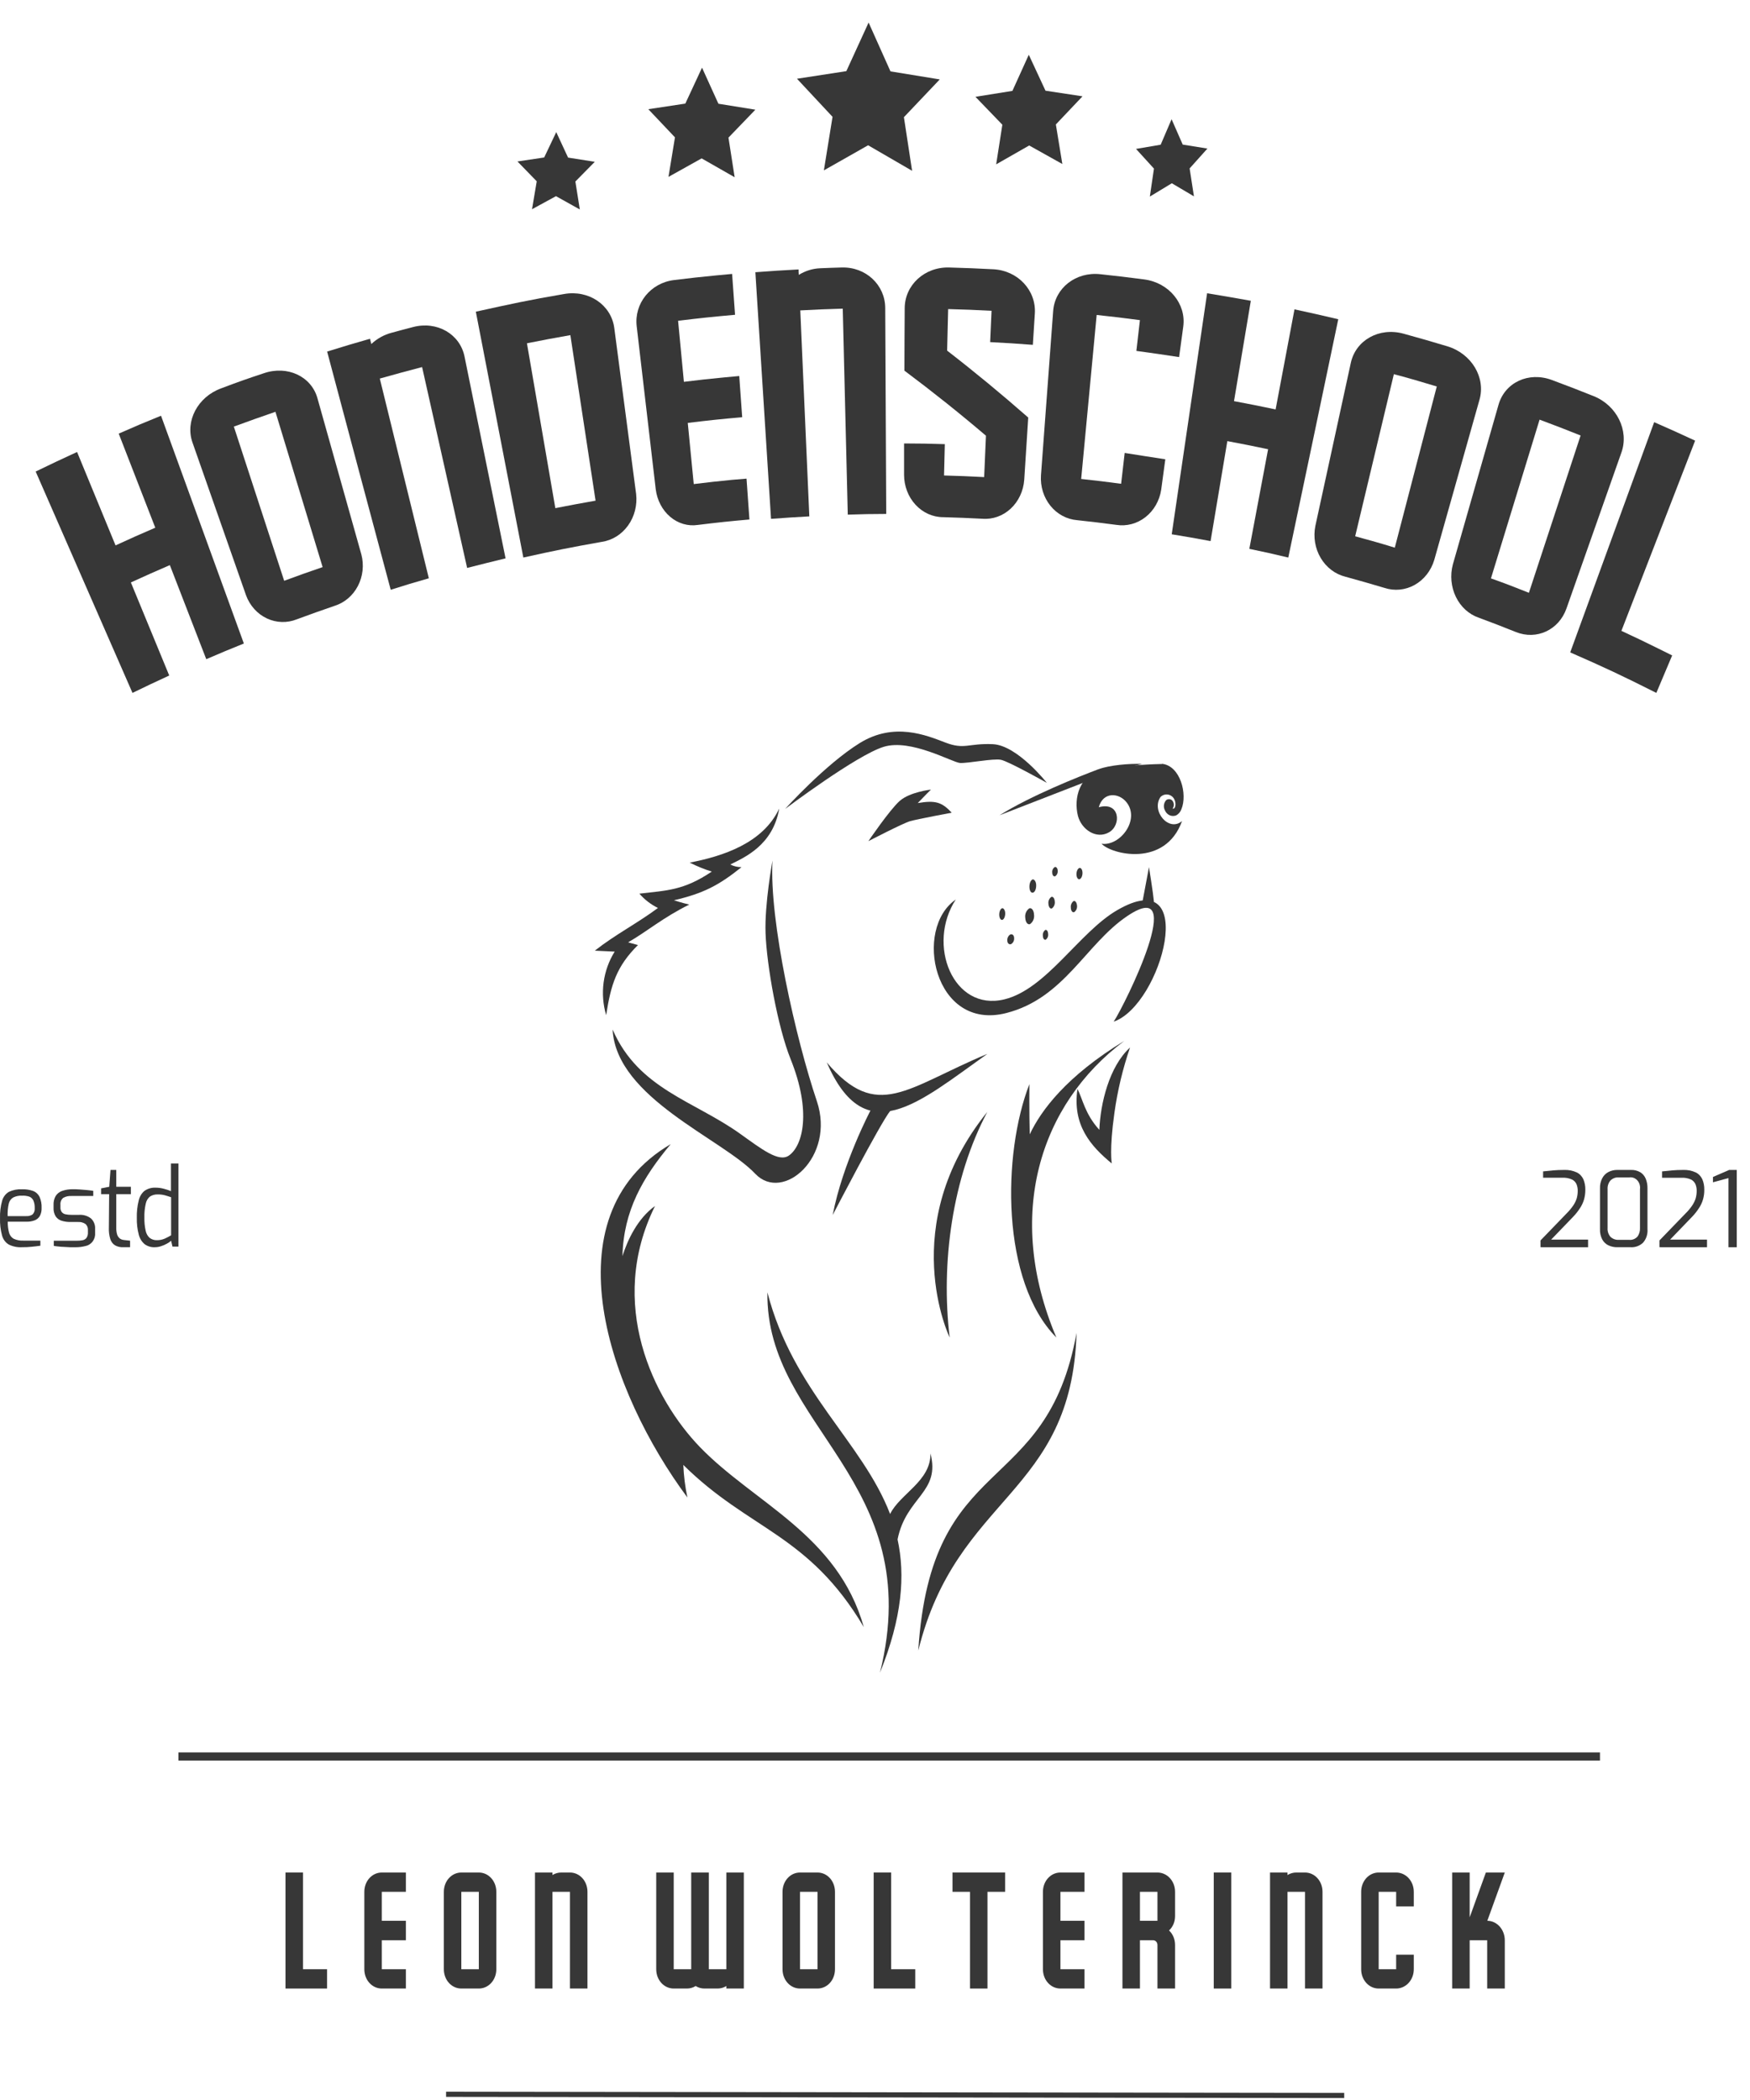 <svg width="75" height="90" viewBox="0 0 75 90" fill="none" xmlns="http://www.w3.org/2000/svg">
<path d="M28.745 49.034C23.451 52.15 26.116 59.677 29.46 64.178C29.362 63.719 29.304 63.252 29.285 62.782C32.105 65.578 34.648 65.732 37.02 69.732C35.897 65.766 32.331 64.428 30.001 62.022C28.008 59.959 25.997 55.879 28.072 51.686C27.318 52.223 26.884 53.17 26.677 53.834C26.722 51.89 27.548 50.462 28.745 49.034ZM46.138 57.124C45.93 64.09 41.002 64.055 39.355 70.74C39.9 62.121 44.843 64.281 46.138 57.124ZM39.87 62.265C40.331 63.969 38.836 64.134 38.467 65.975C38.8 67.51 38.669 69.316 37.713 71.687C39.756 63.448 32.802 61.181 32.889 55.386C33.984 59.629 36.959 61.789 38.147 64.886C38.578 64.011 39.906 63.474 39.876 62.275L39.87 62.265Z" fill="#373737"/>
<path d="M33.387 34.669C32.687 36.139 30.986 36.694 29.559 36.969C29.864 37.124 30.181 37.253 30.505 37.354C29.298 38.167 28.58 38.16 27.402 38.3C27.627 38.558 27.898 38.766 28.198 38.913C27.283 39.59 26.378 40.046 25.491 40.743C25.491 40.743 26.032 40.771 26.344 40.783C26.096 41.179 25.934 41.63 25.87 42.102C25.807 42.574 25.844 43.054 25.978 43.509C26.18 42.188 26.431 41.405 27.342 40.502C27.066 40.431 26.92 40.385 26.92 40.385C27.723 39.925 28.406 39.328 29.539 38.768C29.228 38.694 28.882 38.584 28.882 38.584C30.124 38.292 30.783 37.964 31.779 37.164C31.612 37.165 31.448 37.126 31.297 37.05C31.917 36.743 33.118 36.225 33.393 34.669H33.387Z" fill="#373737"/>
<path d="M26.255 44.138C26.424 47.062 30.944 48.799 32.367 50.304C33.553 51.555 35.813 49.582 35.008 47.193C34.109 44.526 32.962 39.479 33.107 36.879C33.107 36.879 32.761 38.761 32.81 40.002C32.858 41.356 33.326 44.007 33.882 45.387C34.788 47.637 34.41 49.109 33.807 49.525C33.377 49.821 32.655 49.259 31.721 48.591C29.75 47.18 27.367 46.672 26.261 44.136L26.255 44.138Z" fill="#373737"/>
<path d="M44.864 33.55C44.864 33.55 43.599 31.938 42.547 31.893C41.496 31.848 41.342 32.139 40.522 31.826C39.701 31.512 38.321 30.931 36.842 31.848C35.363 32.766 33.648 34.669 33.648 34.669C33.648 34.669 36.705 32.364 37.874 32.006C39.042 31.648 40.814 32.678 41.145 32.699C41.476 32.719 42.567 32.496 42.898 32.563C43.23 32.631 44.864 33.55 44.864 33.55Z" fill="#373737"/>
<path d="M48.177 44.615C44.568 47.323 43.045 52.066 45.273 57.322C42.896 54.922 42.952 49.458 44.117 46.463C44.117 46.463 44.106 47.686 44.132 48.615C44.615 47.588 45.706 46.121 48.177 44.614V44.615Z" fill="#373737"/>
<path d="M42.314 47.653C40.813 50.477 40.316 54.122 40.7 57.322C40.7 57.322 38.379 52.528 42.314 47.653Z" fill="#373737"/>
<path d="M42.315 45.166C38.846 46.615 37.601 48.087 35.432 45.532C37.085 49.331 39.344 47.277 42.315 45.166Z" fill="#373737"/>
<path d="M35.687 52.073C35.687 52.073 37.729 48.134 38.15 47.614C38.571 47.093 37.307 47.591 37.307 47.591C37.307 47.591 36.108 49.869 35.687 52.073Z" fill="#373737"/>
<path d="M48.431 44.89C48.118 45.801 47.893 46.742 47.76 47.7C47.536 49.292 47.648 49.863 47.648 49.863C46.74 49.117 45.952 48.217 46.177 46.672C46.402 47.093 46.485 47.727 47.115 48.423C47.158 47.303 47.534 45.707 48.432 44.892L48.431 44.89Z" fill="#373737"/>
<path d="M40.785 34.83C40.785 34.83 39.312 35.105 39.001 35.194C38.69 35.284 37.216 36.05 37.216 36.05C37.216 36.05 38.121 34.716 38.556 34.328C38.991 33.94 39.898 33.84 39.898 33.84C39.898 33.84 39.604 34.13 39.332 34.417C40.101 34.288 40.367 34.381 40.785 34.827V34.83Z" fill="#373737"/>
<path d="M49.802 32.743C48.967 32.758 48.134 32.834 47.309 32.968C46.249 33.179 46.007 34.209 46.197 34.966C46.351 35.554 46.985 35.981 47.528 35.671C48.072 35.361 47.996 34.338 47.091 34.596C47.27 33.93 47.95 33.961 48.284 34.389C48.87 35.142 47.996 36.276 47.209 36.16C47.625 36.616 49.936 37.192 50.659 35.188C50.092 35.674 49.323 34.755 49.738 34.154C49.804 34.089 49.891 34.052 49.981 34.048C50.072 34.044 50.161 34.075 50.232 34.134C50.442 34.306 50.404 34.703 50.255 34.654C50.294 34.6 50.312 34.533 50.306 34.465C50.299 34.398 50.269 34.335 50.221 34.29C50.186 34.264 50.144 34.25 50.101 34.25C50.058 34.25 50.016 34.264 49.98 34.29C49.927 34.348 49.893 34.422 49.883 34.503C49.874 34.583 49.889 34.664 49.928 34.734C49.967 34.827 50.039 34.901 50.128 34.94C50.217 34.979 50.317 34.981 50.407 34.945C50.511 34.89 50.591 34.795 50.631 34.681C50.903 34.032 50.582 32.815 49.8 32.735L49.802 32.743Z" fill="#373737"/>
<path d="M42.824 34.945L47.568 33.103L48.942 32.737C48.4 32.724 47.559 32.785 47.056 32.974C46.245 33.281 44.197 34.089 42.829 34.945H42.824Z" fill="#373737"/>
<path d="M40.971 38.536C39.691 40.48 40.85 43.361 43.04 42.831C44.843 42.395 46.251 39.957 47.868 39.014C51.432 36.93 49.799 43.073 47.73 43.785C48.231 43.02 50.963 37.477 48.314 39.258C46.532 40.455 45.618 42.78 43.128 43.416C40.025 44.211 39.128 39.793 40.971 38.546V38.536Z" fill="#373737"/>
<path d="M43.303 40.047C43.259 40.072 43.223 40.111 43.2 40.157C43.176 40.203 43.166 40.256 43.17 40.308C43.17 40.422 43.244 40.492 43.33 40.464C43.374 40.438 43.41 40.4 43.433 40.354C43.457 40.308 43.467 40.255 43.462 40.203C43.462 40.087 43.389 40.019 43.303 40.047ZM44.111 38.93C44.049 38.974 44 39.035 43.969 39.107C43.939 39.179 43.929 39.258 43.94 39.336C43.95 39.523 44.041 39.642 44.144 39.605C44.206 39.561 44.255 39.5 44.286 39.427C44.316 39.355 44.326 39.275 44.315 39.197C44.307 39.012 44.211 38.891 44.111 38.93ZM44.797 39.856C44.76 39.884 44.73 39.922 44.712 39.966C44.694 40.01 44.688 40.058 44.695 40.106C44.695 40.219 44.756 40.295 44.816 40.273C44.854 40.246 44.884 40.208 44.902 40.164C44.92 40.12 44.927 40.071 44.92 40.024C44.914 39.908 44.859 39.833 44.797 39.856ZM45.057 38.439C45.012 38.471 44.976 38.516 44.954 38.569C44.932 38.621 44.925 38.679 44.933 38.736C44.941 38.873 45.006 38.96 45.081 38.933C45.126 38.9 45.161 38.855 45.182 38.803C45.204 38.751 45.211 38.693 45.204 38.637C45.197 38.5 45.13 38.413 45.057 38.439ZM46.013 38.617C45.969 38.648 45.935 38.691 45.914 38.742C45.893 38.792 45.886 38.848 45.894 38.903C45.894 39.033 45.964 39.119 46.037 39.092C46.081 39.061 46.115 39.017 46.136 38.967C46.157 38.916 46.164 38.861 46.157 38.806C46.144 38.674 46.08 38.59 46.007 38.617H46.013ZM46.252 37.203C46.181 37.23 46.128 37.357 46.134 37.487C46.141 37.618 46.203 37.703 46.275 37.677C46.346 37.65 46.399 37.523 46.392 37.392C46.386 37.262 46.324 37.176 46.252 37.203ZM45.204 37.16C45.166 37.184 45.135 37.221 45.116 37.263C45.097 37.306 45.09 37.354 45.097 37.401C45.097 37.509 45.157 37.578 45.223 37.554C45.26 37.529 45.29 37.493 45.309 37.45C45.328 37.407 45.335 37.36 45.33 37.313C45.326 37.205 45.261 37.136 45.197 37.16H45.204ZM44.248 37.695C44.168 37.725 44.111 37.872 44.119 38.03C44.127 38.187 44.195 38.284 44.278 38.254C44.361 38.224 44.415 38.078 44.407 37.919C44.399 37.76 44.313 37.666 44.235 37.692L44.248 37.695ZM42.941 38.928C42.871 38.953 42.818 39.085 42.825 39.221C42.831 39.356 42.895 39.447 42.965 39.42C43.035 39.393 43.086 39.263 43.08 39.127C43.073 38.992 42.998 38.901 42.936 38.928H42.941Z" fill="#373737"/>
<path d="M49.241 37.155C49.241 37.155 49.423 38.288 49.451 38.617C49.479 38.947 48.942 38.759 48.942 38.759L49.244 37.155H49.241Z" fill="#373737"/>
<path d="M6.901 17.817L10.451 27.579C9.804 27.84 9.482 27.974 8.84 28.251L7.279 24.219C6.609 24.509 6.274 24.658 5.609 24.962L7.253 28.951C6.62 29.241 6.305 29.392 5.678 29.696C4.294 26.536 2.911 23.374 1.529 20.209C2.236 19.866 2.59 19.698 3.303 19.371C3.962 20.972 4.292 21.772 4.952 23.374C5.631 23.062 5.97 22.911 6.655 22.616L5.088 18.584C5.811 18.264 6.174 18.113 6.901 17.817Z" fill="#373737"/>
<path d="M15.486 23.759C15.607 24.214 15.553 24.702 15.338 25.115C15.122 25.529 14.761 25.835 14.333 25.967C13.686 26.19 13.362 26.305 12.718 26.543C12.302 26.709 11.84 26.694 11.434 26.502C11.027 26.31 10.708 25.956 10.546 25.516L8.248 18.961C7.929 18.049 8.472 17.009 9.48 16.643C10.208 16.368 10.572 16.239 11.307 15.996C12.322 15.649 13.342 16.132 13.604 17.064C14.23 19.292 14.858 21.524 15.486 23.759ZM13.828 24.308L11.805 17.649C11.089 17.895 10.739 18.021 10.022 18.283C10.741 20.486 11.46 22.689 12.179 24.891C12.837 24.647 13.167 24.531 13.828 24.304V24.308Z" fill="#373737"/>
<path d="M21.667 23.93C21.007 24.094 20.678 24.168 20.02 24.34L18.09 15.732C17.363 15.922 17.001 16.021 16.277 16.224C16.979 19.078 17.679 21.931 18.379 24.784C17.725 24.971 17.398 25.068 16.745 25.276C15.833 21.871 14.924 18.468 14.02 15.067C14.753 14.839 15.121 14.729 15.857 14.519L15.913 14.744C16.163 14.511 16.46 14.346 16.78 14.262C17.15 14.162 17.334 14.111 17.703 14.016C18.736 13.747 19.714 14.319 19.909 15.283C20.496 18.166 21.082 21.048 21.667 23.93Z" fill="#373737"/>
<path d="M27.262 21.168C27.317 21.65 27.194 22.136 26.918 22.52C26.643 22.904 26.239 23.157 25.792 23.222C24.444 23.461 23.77 23.596 22.429 23.895L20.393 13.358C21.901 13.026 22.659 12.859 24.178 12.6C25.237 12.414 26.198 13.07 26.327 14.061L27.262 21.168ZM25.524 21.454C25.166 19.09 24.806 16.726 24.444 14.363C23.699 14.495 23.327 14.564 22.583 14.712L23.8 21.778C24.492 21.643 24.836 21.578 25.524 21.457V21.454Z" fill="#373737"/>
<path d="M31.994 20.513L32.118 22.264C31.233 22.342 30.792 22.389 29.909 22.497C29.488 22.561 29.062 22.437 28.723 22.15C28.385 21.864 28.162 21.439 28.103 20.969C27.916 19.369 27.73 17.77 27.542 16.17L27.287 13.984C27.173 13.007 27.879 12.124 28.89 12.002C29.611 11.914 29.973 11.873 30.696 11.803L31.376 11.74L31.502 13.491C30.524 13.579 30.035 13.629 29.061 13.748L29.31 16.364C29.999 16.279 30.343 16.242 31.032 16.175C31.292 16.149 31.422 16.138 31.682 16.115C31.732 16.82 31.757 17.174 31.808 17.881C30.877 17.962 30.412 18.011 29.476 18.125C29.579 19.172 29.63 19.697 29.732 20.746C30.387 20.666 30.715 20.63 31.37 20.565C31.623 20.546 31.747 20.534 31.994 20.513Z" fill="#373737"/>
<path d="M37.981 22.026C37.322 22.026 36.992 22.036 36.333 22.056L36.118 13.228C35.39 13.249 35.026 13.264 34.298 13.303C34.428 16.246 34.557 19.188 34.685 22.131C34.028 22.167 33.698 22.188 33.044 22.237L32.373 11.667C33.119 11.611 33.483 11.587 34.224 11.548C34.224 11.641 34.224 11.687 34.235 11.78C34.514 11.607 34.826 11.51 35.146 11.497C35.518 11.481 35.703 11.474 36.074 11.464C37.107 11.433 37.932 12.211 37.938 13.194C37.952 16.139 37.966 19.083 37.981 22.026Z" fill="#373737"/>
<path d="M42.255 18.673C41.121 17.707 39.95 16.774 38.761 15.885C38.761 14.817 38.769 14.283 38.773 13.213C38.773 12.222 39.621 11.434 40.678 11.464C41.44 11.486 41.813 11.501 42.571 11.54C43.626 11.595 44.414 12.447 44.35 13.438C44.317 13.975 44.298 14.242 44.265 14.779C43.533 14.723 43.166 14.7 42.435 14.662L42.495 13.32C41.751 13.281 41.379 13.266 40.635 13.246C40.618 13.958 40.609 14.315 40.591 15.027C41.774 15.941 42.938 16.903 44.067 17.895L43.896 20.562C43.861 21.041 43.653 21.486 43.316 21.799C42.98 22.112 42.542 22.268 42.1 22.232C41.428 22.198 41.091 22.184 40.423 22.165C39.978 22.165 39.551 21.973 39.237 21.632C38.922 21.292 38.746 20.83 38.746 20.348C38.746 19.811 38.746 19.542 38.746 19.005C39.444 19.005 39.793 19.015 40.492 19.035C40.479 19.572 40.472 19.841 40.459 20.378C41.147 20.397 41.49 20.411 42.178 20.447C42.21 19.742 42.225 19.393 42.255 18.673Z" fill="#373737"/>
<path d="M49.942 19.684C49.872 20.21 49.835 20.473 49.765 20.991C49.692 21.462 49.45 21.883 49.09 22.164C48.73 22.445 48.281 22.564 47.841 22.494C47.169 22.406 46.833 22.366 46.162 22.293C45.719 22.257 45.307 22.035 45.017 21.675C44.727 21.315 44.581 20.846 44.613 20.372C44.787 18.024 44.961 15.676 45.136 13.326C45.21 12.345 46.105 11.637 47.158 11.752C47.922 11.834 48.292 11.879 49.046 11.977C50.098 12.116 50.843 13.022 50.711 13.996C50.64 14.523 50.605 14.786 50.533 15.304C49.799 15.19 49.431 15.141 48.702 15.039C48.761 14.511 48.791 14.248 48.854 13.72C48.114 13.622 47.743 13.578 47 13.498L46.336 20.527C47.021 20.601 47.364 20.643 48.048 20.733L48.201 19.412C48.894 19.525 49.243 19.574 49.942 19.684Z" fill="#373737"/>
<path d="M57.354 13.682C56.643 17.087 55.929 20.492 55.212 23.895C54.546 23.734 54.212 23.663 53.543 23.522C53.864 21.815 54.026 20.961 54.347 19.253C53.65 19.107 53.299 19.035 52.6 18.905C52.313 20.619 52.169 21.476 51.882 23.19C51.216 23.065 50.884 23.007 50.217 22.898C50.724 19.455 51.23 16.012 51.733 12.569C52.482 12.691 52.857 12.757 53.607 12.891C53.319 14.612 53.174 15.474 52.886 17.192C53.601 17.326 53.953 17.397 54.669 17.547L55.478 13.258C56.229 13.419 56.606 13.506 57.354 13.682Z" fill="#373737"/>
<path d="M61.468 23.998C61.33 24.46 61.028 24.844 60.628 25.068C60.227 25.292 59.76 25.337 59.329 25.194C58.664 24.997 58.331 24.901 57.665 24.718C57.225 24.61 56.843 24.321 56.601 23.912C56.359 23.504 56.277 23.009 56.373 22.537C56.879 20.208 57.385 17.879 57.892 15.552C58.104 14.579 59.106 14.014 60.152 14.301C60.902 14.508 61.278 14.616 62.025 14.84C63.064 15.152 63.682 16.178 63.406 17.134C62.759 19.422 62.113 21.71 61.468 23.998ZM59.777 23.471C60.377 21.168 60.977 18.866 61.576 16.563C60.841 16.343 60.475 16.232 59.737 16.036C59.185 18.352 58.632 20.667 58.079 22.983C58.76 23.17 59.1 23.263 59.777 23.471Z" fill="#373737"/>
<path d="M67.136 26.073C66.81 27.003 65.853 27.441 64.969 27.088C64.334 26.834 64.017 26.711 63.379 26.474C62.958 26.332 62.605 26.012 62.397 25.585C62.188 25.157 62.141 24.657 62.265 24.191L64.222 17.347C64.494 16.394 65.508 15.913 66.509 16.286C67.227 16.553 67.585 16.691 68.299 16.977C69.294 17.375 69.819 18.452 69.493 19.382L67.136 26.073ZM65.523 25.409L67.74 18.664C67.038 18.384 66.686 18.247 65.982 17.985C65.288 20.25 64.593 22.517 63.898 24.788C64.55 25.02 64.875 25.147 65.523 25.405V25.409Z" fill="#373737"/>
<path d="M71.664 28.09L70.986 29.696C69.523 28.959 68.784 28.611 67.295 27.96C68.495 24.672 69.694 21.383 70.893 18.093C71.598 18.402 71.95 18.561 72.648 18.885C71.598 21.601 70.545 24.318 69.489 27.037C70.123 27.332 70.44 27.483 71.07 27.795C71.308 27.911 71.427 27.97 71.664 28.09Z" fill="#373737"/>
<path d="M0.931 53.453C0.742 53.463 0.553 53.424 0.38 53.339C0.31 53.299 0.249 53.244 0.199 53.178C0.149 53.112 0.112 53.036 0.089 52.954C0.023 52.713 -0.007 52.461 0.001 52.209C-0.007 51.955 0.024 51.702 0.092 51.459C0.115 51.377 0.153 51.302 0.204 51.236C0.254 51.17 0.316 51.117 0.386 51.077C0.56 50.997 0.748 50.96 0.936 50.969C1.099 50.963 1.263 50.987 1.419 51.041C1.535 51.084 1.633 51.172 1.693 51.289C1.76 51.439 1.791 51.606 1.783 51.772C1.788 51.892 1.762 52.011 1.707 52.114C1.654 52.202 1.576 52.267 1.484 52.301C1.375 52.341 1.26 52.361 1.144 52.358H0.331C0.329 52.518 0.349 52.678 0.389 52.833C0.405 52.888 0.43 52.939 0.464 52.984C0.499 53.028 0.541 53.065 0.588 53.091C0.722 53.151 0.866 53.178 1.011 53.169H1.73V53.388C1.601 53.407 1.475 53.422 1.353 53.433C1.232 53.448 1.091 53.453 0.931 53.453ZM0.328 52.119H1.12C1.217 52.127 1.314 52.102 1.397 52.046C1.43 52.011 1.456 51.969 1.472 51.922C1.487 51.876 1.493 51.825 1.488 51.776C1.492 51.664 1.473 51.553 1.431 51.451C1.394 51.373 1.331 51.313 1.255 51.284C1.151 51.251 1.044 51.237 0.936 51.244C0.81 51.237 0.685 51.263 0.57 51.319C0.523 51.345 0.482 51.382 0.449 51.426C0.415 51.471 0.391 51.522 0.377 51.577C0.336 51.756 0.32 51.939 0.328 52.123V52.119Z" fill="#373737"/>
<path d="M3.225 53.454H3.007L2.736 53.439C2.642 53.439 2.557 53.427 2.482 53.419C2.422 53.415 2.363 53.406 2.305 53.394V53.174H3.289C3.374 53.175 3.46 53.168 3.544 53.152C3.609 53.139 3.667 53.104 3.708 53.051C3.753 52.983 3.773 52.901 3.768 52.818V52.709C3.77 52.663 3.763 52.616 3.745 52.572C3.727 52.529 3.7 52.49 3.666 52.459C3.57 52.393 3.454 52.361 3.338 52.371H3.01C2.884 52.372 2.758 52.354 2.638 52.317C2.535 52.285 2.446 52.219 2.385 52.129C2.32 52.019 2.288 51.892 2.295 51.763V51.636C2.289 51.505 2.32 51.376 2.383 51.262C2.446 51.159 2.543 51.081 2.656 51.042C2.81 50.988 2.972 50.963 3.134 50.968C3.218 50.968 3.315 50.968 3.423 50.978C3.531 50.989 3.638 50.992 3.743 51.004C3.848 51.015 3.932 51.025 3.997 51.037V51.257H3.064C2.942 51.249 2.821 51.276 2.713 51.334C2.669 51.37 2.635 51.416 2.613 51.469C2.592 51.522 2.584 51.579 2.59 51.636V51.737C2.584 51.812 2.605 51.887 2.649 51.948C2.691 51.998 2.749 52.031 2.813 52.042C2.893 52.058 2.975 52.066 3.057 52.065H3.395C3.576 52.054 3.755 52.108 3.9 52.22C3.96 52.276 4.007 52.345 4.037 52.422C4.068 52.498 4.081 52.581 4.076 52.664V52.832C4.088 52.961 4.053 53.091 3.978 53.196C3.903 53.301 3.792 53.374 3.667 53.4C3.523 53.438 3.374 53.456 3.225 53.454Z" fill="#373737"/>
<path d="M5.279 53.453C5.159 53.459 5.039 53.431 4.93 53.371C4.837 53.315 4.765 53.22 4.727 53.104C4.679 52.947 4.658 52.781 4.666 52.614L4.678 51.178H4.333V50.93L4.682 50.862L4.736 50.139H4.983V50.862H5.608V51.178H4.983V52.614C4.98 52.706 4.991 52.797 5.013 52.885C5.029 52.944 5.057 52.998 5.095 53.04C5.126 53.075 5.162 53.101 5.203 53.117C5.238 53.13 5.274 53.139 5.311 53.143L5.575 53.172V53.453H5.279Z" fill="#373737"/>
<path d="M6.637 53.453C6.483 53.462 6.329 53.416 6.197 53.321C6.077 53.22 5.988 53.076 5.946 52.91C5.886 52.679 5.858 52.439 5.864 52.198C5.857 51.945 5.884 51.692 5.945 51.449C5.984 51.278 6.075 51.13 6.2 51.031C6.343 50.936 6.507 50.891 6.671 50.9C6.79 50.9 6.908 50.916 7.023 50.947C7.126 50.973 7.228 51.008 7.327 51.049V49.863H7.647V53.426H7.392L7.333 53.174C7.278 53.225 7.218 53.267 7.154 53.299C7.072 53.345 6.987 53.382 6.899 53.409C6.814 53.438 6.726 53.453 6.637 53.453ZM6.728 53.15C6.842 53.152 6.956 53.129 7.063 53.083C7.155 53.041 7.245 52.994 7.333 52.941V51.31C7.236 51.277 7.145 51.248 7.057 51.224C6.961 51.2 6.862 51.188 6.764 51.19C6.648 51.184 6.534 51.215 6.432 51.277C6.339 51.349 6.273 51.458 6.247 51.584C6.202 51.78 6.182 51.982 6.188 52.184C6.184 52.373 6.202 52.561 6.242 52.743C6.267 52.867 6.328 52.977 6.416 53.054C6.509 53.122 6.618 53.156 6.728 53.15Z" fill="#373737"/>
<path d="M66.021 53.453V53.162L67.145 51.999C67.246 51.899 67.338 51.789 67.42 51.671C67.485 51.578 67.536 51.474 67.572 51.364C67.603 51.256 67.618 51.142 67.617 51.029C67.618 50.93 67.599 50.833 67.561 50.743C67.519 50.655 67.449 50.585 67.364 50.547C67.236 50.492 67.098 50.467 66.96 50.474H66.133V50.203C66.259 50.188 66.4 50.173 66.552 50.16C66.704 50.147 66.865 50.14 67.03 50.14C67.218 50.131 67.405 50.168 67.578 50.247C67.701 50.307 67.8 50.412 67.86 50.543C67.918 50.683 67.946 50.835 67.943 50.987C67.944 51.13 67.925 51.271 67.887 51.407C67.847 51.541 67.788 51.668 67.711 51.782C67.622 51.919 67.52 52.046 67.408 52.161L66.478 53.126H68.06V53.454L66.021 53.453Z" fill="#373737"/>
<path d="M69.311 53.453C69.18 53.456 69.049 53.427 68.929 53.37C68.819 53.318 68.727 53.229 68.666 53.116C68.597 52.981 68.564 52.828 68.571 52.673V50.936C68.565 50.783 68.598 50.632 68.666 50.498C68.727 50.382 68.818 50.288 68.929 50.231C69.048 50.169 69.179 50.138 69.311 50.14H69.89C70.031 50.133 70.173 50.167 70.299 50.24C70.401 50.303 70.483 50.4 70.532 50.518C70.584 50.649 70.61 50.792 70.606 50.936V52.673C70.615 52.781 70.602 52.891 70.568 52.993C70.534 53.095 70.48 53.188 70.41 53.265C70.264 53.397 70.078 53.464 69.89 53.453H69.311ZM69.372 53.136H69.818C69.883 53.143 69.949 53.135 70.01 53.111C70.072 53.088 70.128 53.05 70.175 53C70.253 52.896 70.292 52.763 70.285 52.629V50.964C70.294 50.896 70.288 50.827 70.269 50.762C70.249 50.696 70.216 50.637 70.172 50.588C70.128 50.539 70.075 50.503 70.016 50.48C69.956 50.458 69.894 50.451 69.832 50.46H69.365C69.239 50.453 69.116 50.5 69.021 50.591C68.978 50.64 68.944 50.699 68.923 50.763C68.901 50.827 68.892 50.896 68.896 50.964V52.629C68.891 52.699 68.9 52.769 68.922 52.834C68.944 52.9 68.978 52.96 69.023 53.01C69.121 53.099 69.245 53.144 69.372 53.136Z" fill="#373737"/>
<path d="M71.119 53.453V53.162L72.243 51.999C72.345 51.9 72.437 51.79 72.518 51.671C72.583 51.578 72.634 51.475 72.67 51.364C72.701 51.256 72.716 51.142 72.715 51.029C72.716 50.93 72.697 50.833 72.659 50.743C72.617 50.655 72.547 50.586 72.463 50.547C72.334 50.492 72.196 50.468 72.058 50.475H71.231V50.203C71.359 50.188 71.498 50.173 71.651 50.16C71.805 50.147 71.963 50.14 72.128 50.14C72.316 50.131 72.503 50.168 72.676 50.247C72.799 50.307 72.898 50.412 72.958 50.543C73.016 50.683 73.045 50.835 73.041 50.988C73.043 51.13 73.024 51.271 72.985 51.407C72.946 51.542 72.886 51.668 72.809 51.782C72.72 51.919 72.618 52.046 72.506 52.161L71.576 53.126H73.158V53.454L71.119 53.453Z" fill="#373737"/>
<path d="M74.078 53.454V50.488L73.413 50.67V50.442L74.109 50.139H74.433V53.454H74.078Z" fill="#373737"/>
<path fill-rule="evenodd" clip-rule="evenodd" d="M57.609 89.917L19.118 89.866L19.118 89.644L57.609 89.695L57.609 89.917Z" fill="#373737"/>
<path d="M13.735 84.396H12.985V80.251H12.235V85.223H14.017V84.396H13.735Z" fill="#373737"/>
<path d="M17.113 84.396H16.363V83.154H17.395V82.32H17.113H16.363V81.078H17.395V80.251H17.113H16.363C15.945 80.251 15.614 80.617 15.614 81.078V82.116V84.396C15.614 84.857 15.945 85.223 16.363 85.223H17.395V84.396H17.113Z" fill="#373737"/>
<path d="M21.271 81.078C21.271 80.617 20.939 80.251 20.521 80.251H19.771C19.354 80.251 19.022 80.617 19.022 81.078V84.396C19.022 84.857 19.354 85.223 19.771 85.223H20.521C20.939 85.223 21.271 84.857 21.271 84.396V81.078ZM19.771 84.396V81.078H20.521V84.396H19.771Z" fill="#373737"/>
<path d="M25.177 81.078C25.177 80.617 24.845 80.251 24.427 80.251H24.052C23.923 80.251 23.794 80.285 23.678 80.359V80.251H22.928V85.223H23.678V81.078H24.427V85.223H25.177V81.078Z" fill="#373737"/>
<path d="M31.129 80.251V84.396H30.379V80.251H29.623V84.396H28.874V80.251H28.124V84.396C28.124 84.857 28.456 85.223 28.874 85.223H29.064H29.439C29.568 85.223 29.697 85.189 29.814 85.115C29.931 85.189 30.06 85.223 30.189 85.223H30.754C30.883 85.223 31.012 85.189 31.129 85.115V85.223H31.878V80.251H31.129Z" fill="#373737"/>
<path d="M35.785 81.078C35.785 80.617 35.454 80.251 35.036 80.251H34.286C33.868 80.251 33.537 80.617 33.537 81.078V84.396C33.537 84.857 33.868 85.223 34.286 85.223H35.036C35.454 85.223 35.785 84.857 35.785 84.396V81.078ZM34.286 84.396V81.078H35.036V84.396H34.286Z" fill="#373737"/>
<path d="M38.942 84.396H38.192V80.251H37.443V85.223H39.225V84.396H38.942Z" fill="#373737"/>
<path d="M40.821 80.251V81.078H41.571V85.223H42.32V81.078H43.076V80.251H40.821Z" fill="#373737"/>
<path d="M46.197 84.396H45.447V83.154H46.479V82.32H46.197H45.447V81.078H46.479V80.251H46.197H45.447C45.029 80.251 44.697 80.617 44.697 81.078V82.116V84.396C44.697 84.857 45.029 85.223 45.447 85.223H46.479V84.396H46.197Z" fill="#373737"/>
<path d="M50.102 82.734C50.268 82.578 50.36 82.361 50.36 82.116V81.078C50.36 80.617 50.023 80.251 49.605 80.251H48.105V85.223H48.855V83.154H49.42C49.525 83.154 49.605 83.242 49.605 83.358V85.223H50.36V83.358C50.36 83.114 50.268 82.89 50.102 82.734ZM48.855 82.32V81.078H49.605V82.32H48.855Z" fill="#373737"/>
<path d="M52.018 80.251V85.223H52.767V80.251H52.018Z" fill="#373737"/>
<path d="M56.679 81.078C56.679 80.617 56.347 80.251 55.929 80.251H55.554C55.425 80.251 55.296 80.285 55.179 80.359V80.251H54.43V85.223H55.179V81.078H55.929V85.223H56.679V81.078Z" fill="#373737"/>
<path d="M59.835 83.772V84.396H59.086V81.078H59.835V81.703H60.591V81.078C60.591 80.617 60.253 80.251 59.835 80.251H59.086C58.668 80.251 58.336 80.617 58.336 81.078V84.396C58.336 84.857 58.668 85.223 59.086 85.223H59.835C60.253 85.223 60.591 84.857 60.591 84.396V83.772H59.835Z" fill="#373737"/>
<path d="M64.491 80.251H63.68L62.986 82.171V80.251H62.236V85.223H62.986V83.154H63.736V85.223H64.491V83.154C64.491 82.7 64.159 82.32 63.742 82.32L64.491 80.251Z" fill="#373737"/>
<path d="M39.09 7.32L37.205 6.226L35.309 7.301L35.68 5.007L34.157 3.375L36.272 3.049L37.226 0.966L38.163 3.059L40.275 3.404L38.739 5.022L39.09 7.32Z" fill="#373737"/>
<path d="M31.485 7.596L30.07 6.788L28.649 7.581L28.927 5.887L27.785 4.68L29.371 4.44L30.087 2.9L30.789 4.446L32.373 4.701L31.22 5.898L31.485 7.596Z" fill="#373737"/>
<path d="M24.849 8.977L23.828 8.407L22.801 8.967L23.003 7.77L22.177 6.92L23.322 6.749L23.839 5.662L24.346 6.754L25.491 6.934L24.659 7.779L24.849 8.977Z" fill="#373737"/>
<path d="M42.693 7.043L44.108 6.235L45.529 7.029L45.251 5.334L46.393 4.128L44.807 3.887L44.091 2.347L43.389 3.895L41.805 4.149L42.958 5.345L42.693 7.043Z" fill="#373737"/>
<path d="M49.279 8.425L50.221 7.854L51.169 8.415L50.984 7.218L51.746 6.367L50.688 6.197L50.211 5.11L49.743 6.202L48.687 6.382L49.455 7.226L49.279 8.425Z" fill="#373737"/>
<path fill-rule="evenodd" clip-rule="evenodd" d="M68.57 75.278H7.647H68.57Z" fill="#373737" stroke="#373737" stroke-width="0.35" stroke-miterlimit="10"/>
</svg>
